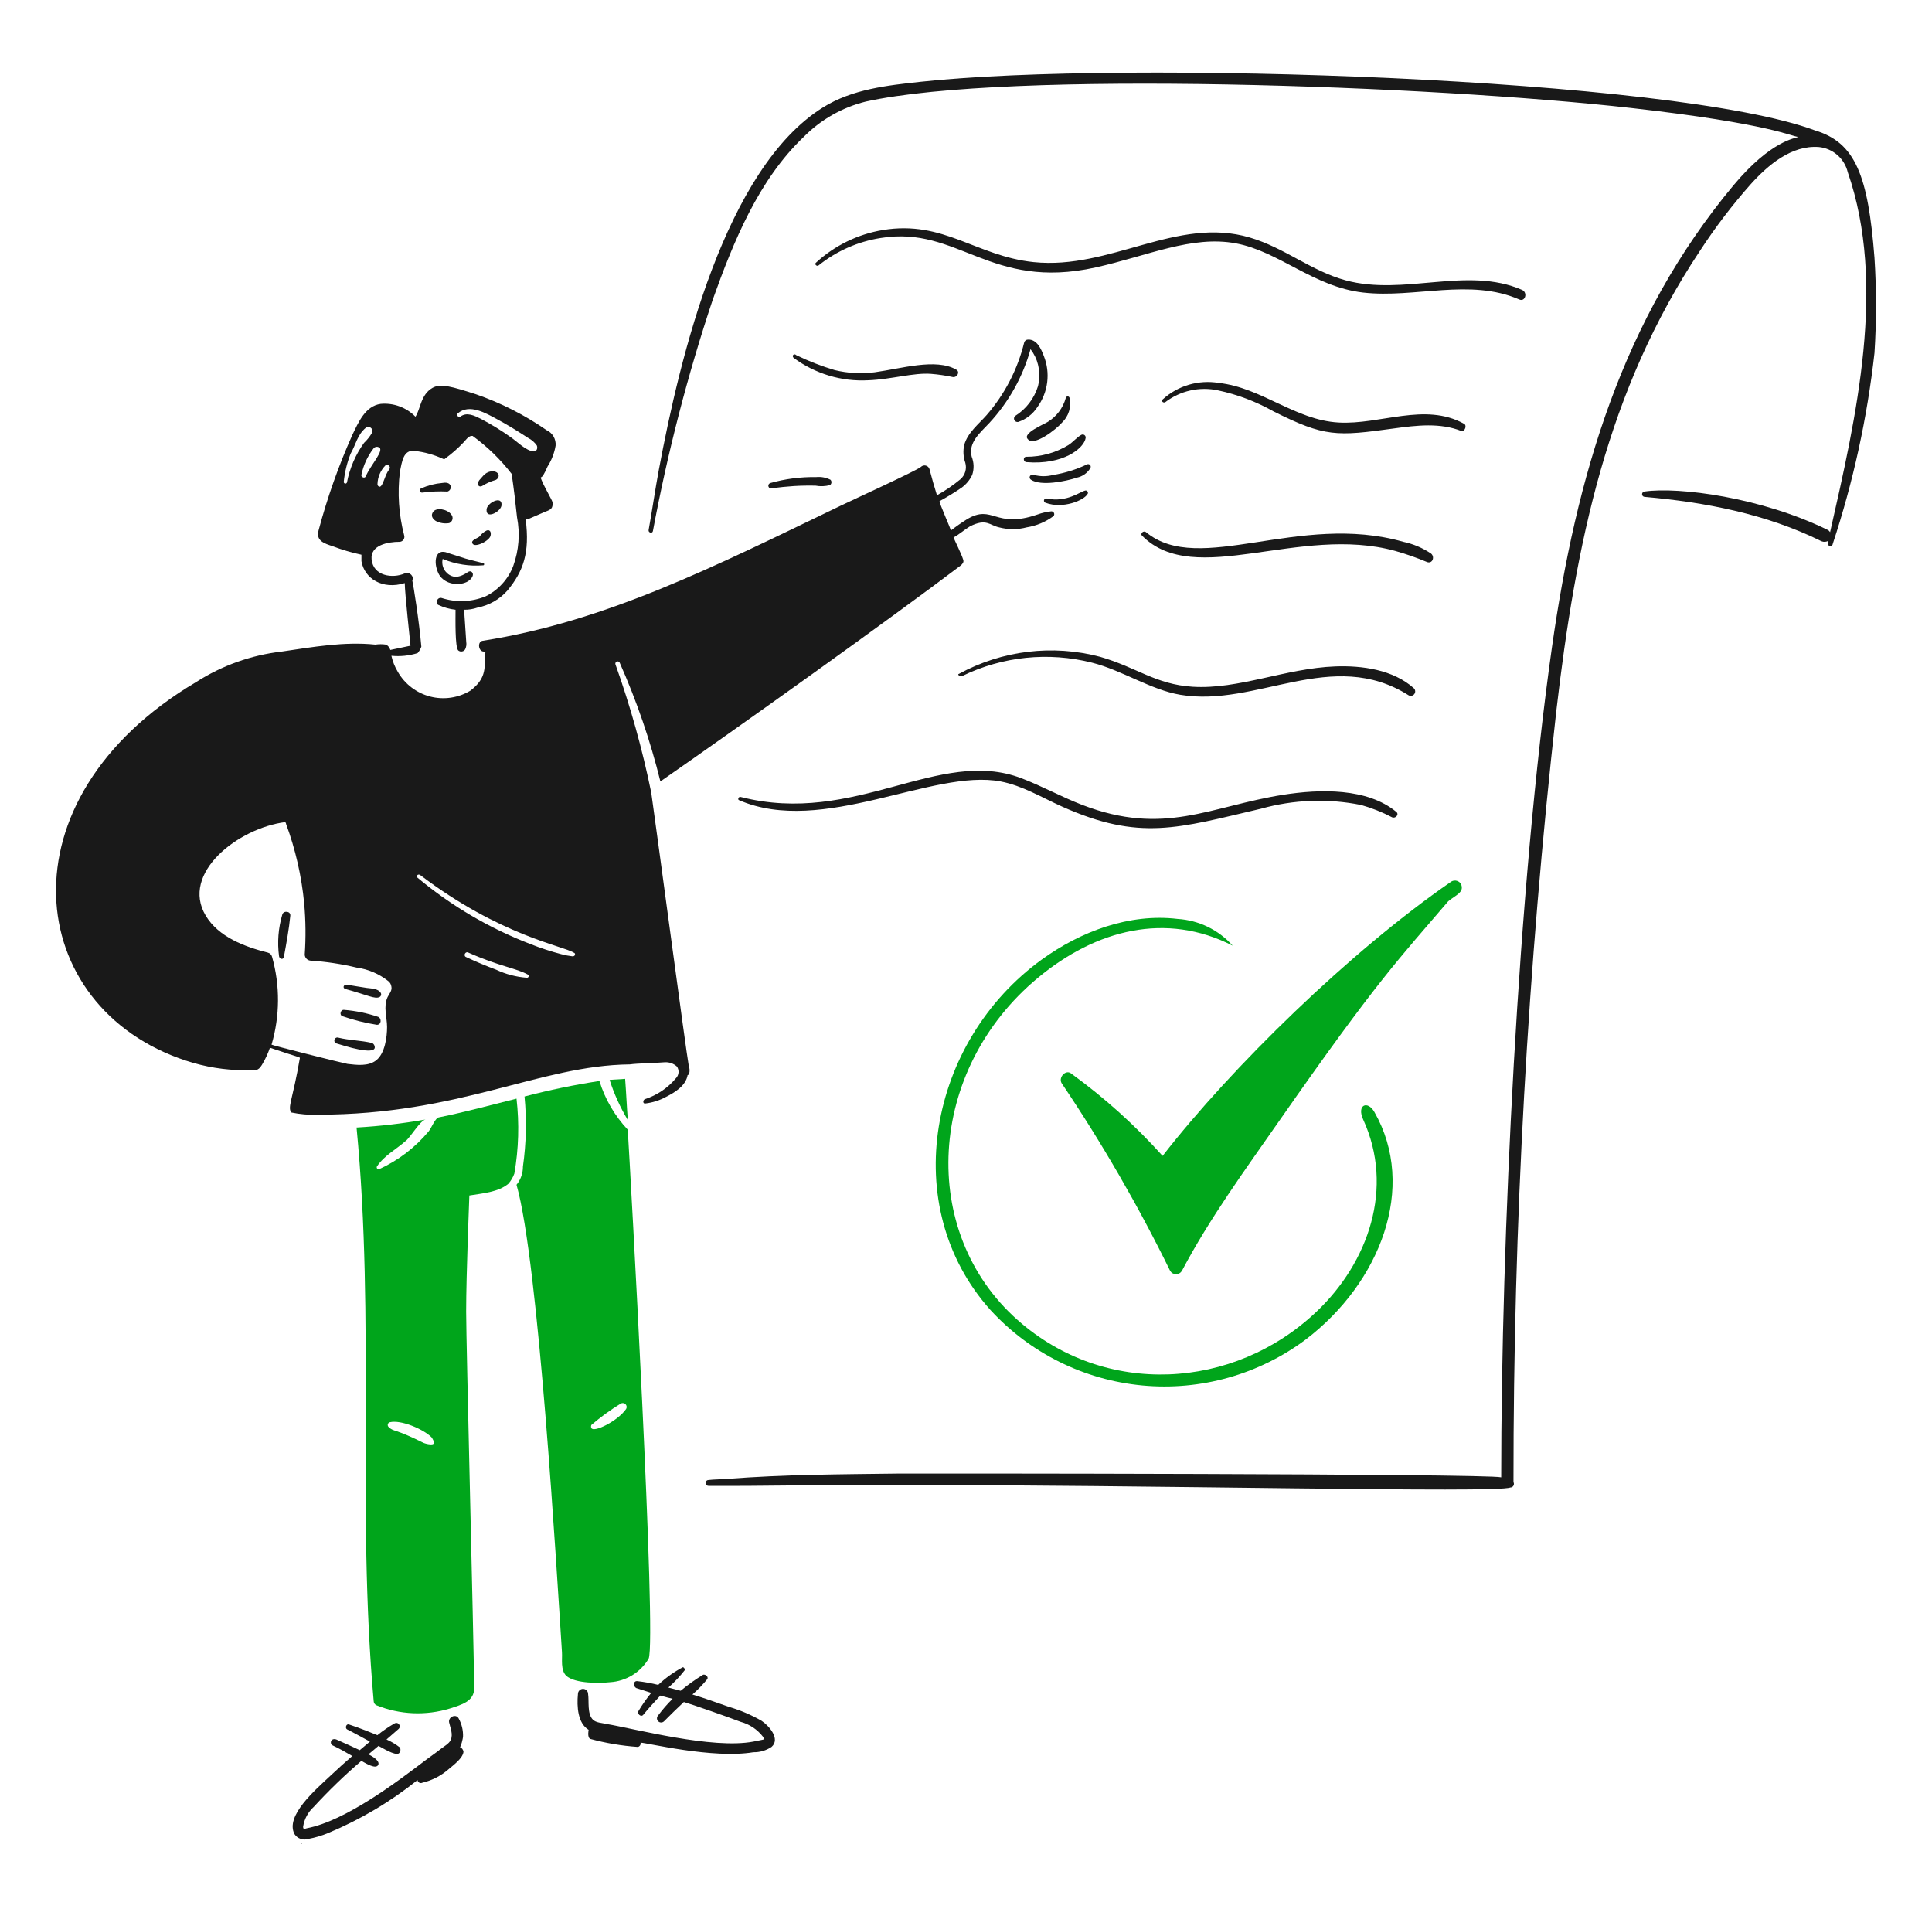 <svg width="121" height="120" viewBox="0 0 121 120" fill="none" xmlns="http://www.w3.org/2000/svg">
<path d="M27.291 32.623C27.549 32.758 27.844 32.805 28.131 32.757C28.181 32.737 28.226 32.705 28.262 32.665C28.297 32.624 28.323 32.576 28.336 32.523C28.349 32.471 28.349 32.416 28.337 32.363C28.325 32.311 28.3 32.262 28.265 32.221C28.025 31.886 27.332 31.755 27.125 32.053C26.96 32.291 27.09 32.489 27.291 32.623Z" fill="#191919"/>
<path d="M31.411 31.62C31.45 31.001 30.473 31.5 30.473 31.92C30.435 32.558 31.411 32.015 31.411 31.62Z" fill="#191919"/>
<path d="M28.027 30.78C28.096 30.758 28.154 30.712 28.191 30.651C28.228 30.589 28.242 30.516 28.228 30.445C28.168 30.209 27.893 30.205 27.693 30.244C27.242 30.283 26.8 30.396 26.386 30.579C26.353 30.59 26.325 30.613 26.308 30.644C26.291 30.674 26.287 30.71 26.295 30.744C26.304 30.778 26.325 30.808 26.354 30.827C26.384 30.846 26.419 30.853 26.454 30.847C26.975 30.777 27.502 30.755 28.027 30.78Z" fill="#191919"/>
<path d="M30.071 30.01C29.909 30.172 29.914 30.355 29.971 30.412C30.105 30.546 30.271 30.378 30.406 30.311C30.587 30.213 30.777 30.135 30.975 30.077C31.176 30.044 31.343 29.777 31.143 29.608C31.076 29.541 31.009 29.541 30.909 29.508C30.404 29.508 30.253 29.828 30.071 30.01Z" fill="#191919"/>
<path d="M21.629 61.932C23.045 62.318 23.477 62.583 23.773 62.435C23.796 62.422 23.816 62.406 23.832 62.385C23.849 62.364 23.86 62.341 23.867 62.316C23.873 62.29 23.874 62.264 23.869 62.238C23.865 62.212 23.855 62.188 23.84 62.166C23.673 61.899 23.237 61.904 22.969 61.866C22.566 61.806 22.165 61.735 21.73 61.665C21.528 61.632 21.428 61.865 21.629 61.932Z" fill="#191919"/>
<path d="M21.462 63.641C22.159 63.882 22.877 64.061 23.605 64.176C23.905 64.176 23.906 63.752 23.673 63.674C22.988 63.445 22.279 63.299 21.559 63.24C21.328 63.204 21.227 63.573 21.462 63.641Z" fill="#191919"/>
<path d="M21.094 65.349C21.589 65.505 23.473 66.097 23.473 65.584C23.472 65.528 23.457 65.473 23.427 65.426C23.398 65.378 23.355 65.34 23.305 65.315C22.601 65.148 21.897 65.152 21.194 64.981C21.17 64.972 21.143 64.968 21.117 64.97C21.091 64.972 21.065 64.979 21.042 64.992C21.019 65.004 20.998 65.021 20.982 65.041C20.965 65.062 20.953 65.085 20.946 65.111C20.939 65.136 20.938 65.163 20.942 65.189C20.945 65.215 20.954 65.24 20.968 65.262C20.982 65.284 21.001 65.304 21.022 65.319C21.044 65.334 21.068 65.344 21.094 65.349Z" fill="#191919"/>
<path d="M17.78 59.923C17.934 59.083 18.102 58.18 18.182 57.343C18.21 57.043 17.746 57.008 17.679 57.276C17.429 58.123 17.36 59.013 17.478 59.889C17.509 60.057 17.741 60.123 17.78 59.923Z" fill="#191919"/>
<path d="M32.215 73.488C32.484 71.94 32.529 70.36 32.349 68.799C30.741 69.201 29.133 69.639 27.489 69.971C27.254 70.005 27.02 70.641 26.852 70.842C26.006 71.859 24.941 72.672 23.737 73.221C23.637 73.221 23.57 73.154 23.603 73.053C24.072 72.35 24.809 71.981 25.412 71.445C25.712 71.211 26.316 70.172 26.651 70.106C25.222 70.358 23.78 70.525 22.331 70.608C23.502 82.773 22.324 94.344 23.403 106.517C23.403 106.572 23.419 106.627 23.448 106.675C23.478 106.722 23.52 106.76 23.57 106.785C25.041 107.382 26.673 107.453 28.19 106.986C28.895 106.756 29.706 106.55 29.697 105.713C29.664 102.329 29.195 84.208 29.195 82.133C29.195 79.778 29.395 74.924 29.395 74.864C30.2 74.73 31.204 74.663 31.841 74.127C32.004 73.939 32.131 73.723 32.215 73.488ZM24.41 89.065C25.113 88.893 26.52 89.5 27.023 90.003C27.064 90.054 27.097 90.11 27.123 90.17C27.423 90.639 26.587 90.405 26.487 90.338C24.716 89.453 24.648 89.671 24.343 89.366C24.319 89.345 24.301 89.319 24.292 89.289C24.282 89.259 24.28 89.227 24.287 89.196C24.294 89.165 24.309 89.136 24.331 89.114C24.352 89.091 24.38 89.074 24.41 89.065Z" fill="#00A51B"/>
<path d="M38.211 105.344C38.702 105.314 39.179 105.163 39.6 104.907C40.02 104.65 40.371 104.294 40.623 103.87C41.139 102.79 39.462 73.083 39.316 70.742C38.5 69.874 37.892 68.832 37.541 67.693C35.962 67.935 34.397 68.259 32.851 68.665C32.992 70.126 32.958 71.6 32.751 73.053C32.754 73.468 32.611 73.872 32.349 74.193C33.742 79.069 34.869 98.463 35.196 103.47C35.225 103.905 35.095 104.575 35.464 104.943C36.033 105.445 37.575 105.412 38.211 105.344ZM37.04 89.232C37.618 88.737 38.234 88.289 38.883 87.892C38.929 87.867 38.983 87.857 39.036 87.865C39.089 87.872 39.138 87.897 39.176 87.934C39.213 87.972 39.238 88.021 39.245 88.074C39.253 88.126 39.243 88.18 39.217 88.227C38.692 88.993 37.188 89.727 37.04 89.433C37.024 89.402 37.015 89.368 37.015 89.333C37.015 89.298 37.024 89.263 37.04 89.232Z" fill="#00A51B"/>
<path d="M38.18 67.627C38.462 68.505 38.845 69.348 39.32 70.14C39.252 69.268 39.219 68.431 39.152 67.56C38.813 67.594 38.512 67.594 38.18 67.627Z" fill="#00A51B"/>
<path d="M18.883 115.461C18.916 115.461 18.916 115.428 18.883 115.428C18.849 115.428 18.849 115.461 18.883 115.461Z" fill="#191919"/>
<path d="M28.799 109.398C28.865 109.431 28.999 108.829 28.999 108.762C29.014 108.365 28.922 107.971 28.731 107.622C28.564 107.286 28.061 107.521 28.128 107.856C28.196 108.192 28.392 108.591 28.229 108.962C28.126 109.195 27.796 109.367 27.593 109.531C27.293 109.771 26.993 109.97 26.688 110.201C24.853 111.596 21.643 114.027 19.218 114.489C19.084 114.522 18.984 114.589 18.984 114.388C19.059 113.911 19.295 113.473 19.653 113.148C20.589 112.13 21.584 111.168 22.635 110.268C22.702 110.302 23.372 110.738 23.606 110.603C23.637 110.588 23.663 110.564 23.681 110.534C23.699 110.505 23.708 110.47 23.707 110.436C23.707 110.168 23.107 109.866 23.07 109.866C23.271 109.699 23.506 109.498 23.707 109.331C23.908 109.431 24.745 109.967 24.98 109.8C25.03 109.754 25.064 109.694 25.076 109.627C25.088 109.56 25.078 109.491 25.047 109.431C24.788 109.23 24.506 109.061 24.207 108.929C24.475 108.694 24.709 108.493 24.977 108.258C25.013 108.22 25.034 108.171 25.036 108.119C25.038 108.066 25.021 108.015 24.989 107.975C24.956 107.934 24.91 107.906 24.858 107.897C24.807 107.887 24.754 107.897 24.709 107.924C24.333 108.14 23.974 108.387 23.637 108.66C23.57 108.627 22.398 108.158 21.862 107.991C21.695 107.924 21.594 108.192 21.728 108.291C22.197 108.525 22.666 108.794 23.168 109.061C23.001 109.196 22.568 109.564 22.532 109.598C22.532 109.598 21.527 109.128 21.058 108.927C20.741 108.822 20.613 109.155 20.823 109.296C21.259 109.497 21.663 109.731 22.063 109.966C21.594 110.368 21.157 110.768 20.69 111.205C19.735 112.099 17.846 113.72 18.445 114.857C18.536 114.996 18.671 115.102 18.829 115.156C18.987 115.211 19.158 115.211 19.316 115.157C19.741 115.078 20.157 114.955 20.556 114.788C22.566 113.949 24.449 112.833 26.15 111.472C26.153 111.506 26.165 111.538 26.183 111.566C26.202 111.594 26.227 111.617 26.256 111.634C26.286 111.65 26.319 111.659 26.352 111.66C26.386 111.661 26.419 111.654 26.45 111.639C27.071 111.492 27.646 111.193 28.124 110.769C28.395 110.537 28.995 110.099 29.028 109.697C29.019 109.631 28.994 109.569 28.953 109.517C28.913 109.465 28.86 109.424 28.799 109.398Z" fill="#191919"/>
<path d="M47.691 107.756C47.046 107.386 46.36 107.094 45.647 106.885C44.877 106.617 44.14 106.349 43.367 106.114C43.705 105.816 44.018 105.491 44.305 105.143C44.372 104.976 44.172 104.843 44.037 104.875C43.543 105.175 43.073 105.511 42.63 105.88C42.362 105.813 42.127 105.746 41.86 105.679C42.24 105.344 42.587 104.974 42.898 104.574C42.898 104.507 42.831 104.406 42.764 104.406C42.203 104.703 41.684 105.075 41.223 105.512C40.793 105.406 40.357 105.328 39.917 105.277C39.648 105.25 39.649 105.612 39.85 105.712C40.15 105.813 40.486 105.913 40.788 106.012C40.491 106.371 40.222 106.753 39.984 107.152C39.884 107.32 40.15 107.553 40.284 107.387C40.614 106.981 40.987 106.583 41.355 106.181C41.59 106.248 42.092 106.382 42.126 106.382C41.797 106.704 41.495 107.051 41.221 107.421C41.197 107.445 41.178 107.474 41.165 107.505C41.152 107.537 41.145 107.571 41.145 107.605C41.145 107.639 41.152 107.673 41.165 107.705C41.178 107.736 41.197 107.765 41.221 107.789C41.246 107.813 41.274 107.832 41.306 107.846C41.337 107.859 41.371 107.865 41.406 107.865C41.44 107.865 41.474 107.859 41.505 107.846C41.537 107.832 41.566 107.813 41.59 107.789C41.992 107.387 42.394 106.985 42.829 106.583C43.298 106.717 45.679 107.548 46.38 107.823C46.94 107.972 47.434 108.301 47.787 108.76C47.883 108.93 47.854 108.928 47.686 108.961C47.519 108.995 47.352 109.03 47.184 109.062C44.613 109.552 39.765 108.255 37.972 107.956C37.704 107.889 37.336 107.889 37.132 107.688C36.764 107.32 36.903 106.548 36.832 106.081C36.832 105.997 36.799 105.916 36.739 105.856C36.68 105.796 36.599 105.763 36.514 105.763C36.43 105.763 36.349 105.796 36.289 105.856C36.23 105.916 36.196 105.997 36.196 106.081C36.119 106.873 36.185 107.916 36.866 108.325C36.866 108.325 36.766 108.794 36.967 108.894C37.941 109.159 38.94 109.327 39.948 109.397C39.976 109.391 40.004 109.379 40.028 109.362C40.052 109.345 40.072 109.323 40.088 109.298C40.104 109.273 40.114 109.246 40.119 109.216C40.124 109.187 40.123 109.158 40.116 109.129C40.503 109.129 44.643 110.155 47.183 109.729C47.588 109.736 47.986 109.62 48.323 109.394C48.895 108.894 48.157 108.06 47.691 107.756Z" fill="#191919"/>
<path d="M117.398 16.14C117.001 11.02 116.215 8.928 113.678 8.168C104.872 4.868 70.32 3.742 57.671 5.119C55.56 5.349 53.378 5.58 51.541 6.727C45.412 10.556 42.582 22.333 41.259 29.44C41.028 30.68 40.846 31.957 40.623 33.192C40.592 33.36 40.858 33.427 40.891 33.259C41.806 28.344 43.06 23.497 44.642 18.755C45.932 15.143 47.505 11.266 50.337 8.572C51.404 7.491 52.748 6.726 54.222 6.36C63.243 4.38 89.613 5.351 102.157 6.762C110.977 7.754 112.237 8.571 112.641 8.571C112.464 8.66 110.929 8.771 108.555 11.619C101.592 19.973 98.715 29.859 97.199 40.527C95.063 55.551 94.019 77.753 94.019 92.515C93.193 92.279 57.085 92.269 56.234 92.28C52.683 92.326 49.094 92.335 45.515 92.615C45.146 92.644 44.743 92.639 44.375 92.682C44.326 92.682 44.279 92.701 44.245 92.736C44.21 92.77 44.191 92.817 44.191 92.866C44.191 92.915 44.21 92.962 44.245 92.996C44.279 93.031 44.326 93.05 44.375 93.05C47.859 93.067 51.309 92.984 54.792 92.984C72.695 92.984 93.676 93.515 94.587 93.151C94.627 93.152 94.666 93.142 94.7 93.123C94.735 93.103 94.764 93.075 94.784 93.041C94.804 93.007 94.816 92.969 94.816 92.929C94.817 92.889 94.807 92.85 94.788 92.816C94.779 76.689 95.674 60.574 97.468 44.547C98.695 33.991 100.657 24.447 106.445 15.739C107.41 14.254 108.485 12.843 109.661 11.519C110.744 10.323 112.206 9.079 113.915 9.207C114.343 9.249 114.747 9.423 115.071 9.705C115.395 9.988 115.623 10.364 115.724 10.781C118.161 17.821 116.264 26.081 114.618 33.325C114.585 33.292 114.552 33.224 114.484 33.191C110.312 31.142 105.142 30.472 102.995 30.779C102.953 30.783 102.914 30.802 102.885 30.833C102.857 30.864 102.841 30.905 102.841 30.947C102.841 30.989 102.857 31.029 102.885 31.061C102.914 31.091 102.953 31.111 102.995 31.114C106.813 31.45 110.632 32.186 114.082 33.895C114.153 33.923 114.229 33.935 114.304 33.929C114.38 33.923 114.453 33.9 114.518 33.861C114.518 33.895 114.484 33.962 114.484 33.995C114.478 34.016 114.476 34.037 114.478 34.059C114.481 34.08 114.487 34.1 114.498 34.119C114.509 34.137 114.523 34.153 114.54 34.166C114.558 34.178 114.577 34.187 114.598 34.192C114.619 34.197 114.641 34.197 114.661 34.193C114.682 34.188 114.702 34.18 114.72 34.168C114.737 34.156 114.752 34.14 114.763 34.122C114.774 34.103 114.782 34.083 114.784 34.062C116.067 30.177 116.943 26.17 117.398 22.104C117.525 20.118 117.525 18.126 117.398 16.14Z" fill="#191919"/>
<path d="M90.701 56.439C91.162 56.054 91.725 55.881 91.505 55.367C91.477 55.316 91.438 55.271 91.393 55.235C91.347 55.199 91.294 55.172 91.238 55.157C91.182 55.141 91.123 55.137 91.066 55.144C91.008 55.152 90.952 55.171 90.902 55.2C84.584 59.553 77.143 66.817 72.813 72.384C71.091 70.467 69.171 68.738 67.085 67.224C66.75 66.956 66.281 67.458 66.485 67.824C69.018 71.584 71.29 75.513 73.285 79.584C73.323 79.648 73.376 79.702 73.441 79.739C73.506 79.776 73.579 79.796 73.653 79.796C73.728 79.796 73.801 79.776 73.866 79.739C73.93 79.702 73.984 79.648 74.022 79.584C75.758 76.295 77.982 73.256 80.085 70.238C86.276 61.361 87.662 60 90.701 56.439Z" fill="#00A51B"/>
<path d="M19.888 69.804C28.848 69.804 33.754 66.719 39.448 66.655C39.928 66.586 41.062 66.573 41.625 66.522C41.765 66.512 41.905 66.531 42.038 66.577C42.17 66.623 42.292 66.695 42.395 66.79C42.472 66.901 42.507 67.036 42.495 67.17C42.483 67.305 42.424 67.431 42.328 67.526C41.817 68.136 41.143 68.589 40.386 68.833C40.252 68.9 40.252 69.133 40.419 69.101C40.865 69.049 41.297 68.913 41.692 68.699C42.264 68.413 42.952 67.992 43.065 67.326C43.099 67.326 43.132 67.292 43.166 67.225C43.204 67.058 43.192 66.883 43.132 66.722C42.959 65.776 41.158 52.231 40.788 49.639C40.23 46.91 39.48 44.223 38.544 41.599C38.533 41.565 38.537 41.527 38.553 41.495C38.569 41.463 38.597 41.438 38.631 41.425C38.664 41.412 38.702 41.413 38.735 41.426C38.769 41.44 38.796 41.466 38.811 41.498C39.877 43.898 40.73 46.387 41.36 48.935C46.21 45.569 55.571 38.892 60.185 35.4C60.285 35.3 60.386 35.199 60.319 35.032C60.218 34.697 59.783 33.826 59.719 33.658C60.087 33.457 60.422 33.156 60.757 32.955C61.777 32.445 61.984 32.895 62.566 33.022C63.137 33.173 63.736 33.173 64.306 33.022C64.913 32.925 65.487 32.684 65.981 32.319C66.004 32.293 66.019 32.261 66.025 32.226C66.03 32.192 66.025 32.157 66.011 32.125C65.997 32.093 65.974 32.067 65.945 32.048C65.916 32.029 65.882 32.019 65.847 32.019C65.55 32.05 65.257 32.117 64.976 32.219C62.296 33.144 62.194 31.537 60.554 32.52C60.208 32.737 59.872 32.972 59.55 33.223C59.583 33.19 58.779 31.414 58.846 31.381C59.318 31.124 59.777 30.844 60.22 30.541C60.509 30.335 60.739 30.058 60.889 29.737C61.013 29.365 61.001 28.961 60.856 28.597C60.625 27.691 61.416 27.081 61.962 26.486C63.178 25.175 64.063 23.591 64.541 21.866C64.764 22.154 64.924 22.485 65.01 22.838C65.113 23.279 65.113 23.737 65.01 24.178C64.773 24.956 64.261 25.623 63.57 26.053C63.536 26.087 63.515 26.13 63.508 26.177C63.501 26.224 63.509 26.271 63.532 26.313C63.555 26.355 63.59 26.388 63.633 26.407C63.677 26.427 63.725 26.432 63.771 26.422C64.268 26.256 64.694 25.925 64.977 25.484C65.305 25.03 65.514 24.501 65.584 23.945C65.654 23.39 65.584 22.825 65.379 22.304C65.213 21.868 64.944 21.232 64.374 21.266C64.317 21.268 64.264 21.288 64.221 21.325C64.178 21.362 64.15 21.412 64.139 21.467C63.727 23.139 62.923 24.689 61.795 25.989C61.294 26.56 60.602 27.088 60.388 27.865C60.306 28.232 60.329 28.615 60.454 28.97C60.508 29.154 60.508 29.349 60.455 29.533C60.402 29.716 60.297 29.882 60.154 30.009C59.695 30.388 59.202 30.725 58.681 31.014C58.513 30.478 58.359 29.938 58.212 29.372C58.195 29.319 58.166 29.271 58.125 29.232C58.085 29.194 58.035 29.167 57.981 29.154C57.928 29.14 57.871 29.141 57.818 29.156C57.764 29.17 57.715 29.199 57.676 29.238C57.407 29.473 53.522 31.248 52.618 31.683C44.74 35.476 37.978 38.916 30.241 40.124C29.907 40.158 29.941 40.724 30.241 40.795C30.308 40.795 30.342 40.828 30.409 40.828C30.409 40.861 30.375 40.895 30.375 40.962C30.375 41.946 30.401 42.516 29.471 43.242C29.096 43.471 28.68 43.622 28.246 43.686C27.812 43.751 27.37 43.728 26.945 43.619C26.52 43.509 26.122 43.316 25.773 43.05C25.424 42.784 25.133 42.451 24.915 42.07C24.727 41.759 24.591 41.419 24.513 41.065C25.066 41.12 25.624 41.063 26.155 40.897C26.258 40.78 26.338 40.643 26.389 40.495C26.248 38.875 25.892 36.633 25.82 36.342C25.954 36.108 25.653 35.774 25.351 35.907C24.581 36.244 23.382 36.073 23.274 35.035C23.18 34.13 24.313 33.93 25.014 33.93C25.063 33.93 25.111 33.919 25.154 33.897C25.198 33.875 25.236 33.843 25.265 33.804C25.294 33.765 25.314 33.72 25.322 33.672C25.331 33.624 25.328 33.575 25.314 33.528C24.975 32.228 24.884 30.875 25.047 29.542C25.179 28.882 25.269 28.162 25.951 28.235C26.577 28.304 27.188 28.474 27.76 28.738C27.827 28.771 27.86 28.738 27.893 28.705C28.304 28.406 28.686 28.07 29.034 27.7C29.137 27.601 29.334 27.298 29.536 27.298H29.6C30.524 27.971 31.347 28.771 32.045 29.676C32.179 30.58 32.285 31.485 32.38 32.389C32.578 33.408 32.497 34.461 32.146 35.437C31.829 36.271 31.207 36.954 30.406 37.346C29.531 37.703 28.558 37.739 27.659 37.447C27.391 37.38 27.224 37.78 27.458 37.883C27.796 38.042 28.159 38.143 28.53 38.183C28.53 38.754 28.491 40.523 28.698 40.729C28.729 40.756 28.767 40.776 28.807 40.788C28.847 40.799 28.889 40.802 28.931 40.795C28.972 40.789 29.012 40.774 29.047 40.751C29.081 40.727 29.111 40.697 29.133 40.661C29.204 40.516 29.227 40.352 29.2 40.193C29.2 40.097 29.066 38.249 29.066 38.183C29.352 38.188 29.636 38.142 29.906 38.049C30.633 37.91 31.293 37.533 31.782 36.977C32.772 35.782 33.193 34.612 32.922 32.522C33.102 32.522 32.929 32.565 34.127 32.053C34.294 31.983 34.563 31.919 34.597 31.684C34.664 31.45 34.529 31.283 34.429 31.084C34.262 30.749 34.061 30.414 33.926 30.079C33.893 30.012 33.893 29.979 33.86 29.912C33.893 29.878 33.96 29.845 33.994 29.811C34.107 29.618 34.207 29.418 34.294 29.211C34.548 28.814 34.719 28.37 34.797 27.905C34.813 27.704 34.768 27.503 34.666 27.329C34.564 27.155 34.411 27.017 34.227 26.933C32.862 25.988 31.374 25.233 29.805 24.689C28.292 24.204 27.596 24.001 27.092 24.287C26.341 24.714 26.343 25.612 26.02 26.096C25.74 25.808 25.399 25.587 25.022 25.448C24.646 25.309 24.243 25.256 23.843 25.292C22.872 25.425 22.44 26.466 22.067 27.235C21.206 29.163 20.5 31.157 19.957 33.197C19.756 33.867 20.326 34.038 20.828 34.203C21.416 34.427 22.021 34.606 22.637 34.738V35.14C22.817 36.215 23.942 36.953 25.35 36.514C25.35 37.093 25.705 40.37 25.71 40.434C25.687 40.441 24.445 40.7 24.445 40.7C24.426 40.629 24.392 40.562 24.346 40.505C24.3 40.447 24.242 40.4 24.177 40.366C23.955 40.332 23.729 40.332 23.507 40.366C21.564 40.165 19.59 40.516 17.645 40.801C15.736 41.021 13.903 41.674 12.285 42.711C-0.132 50.065 1.52 63.097 11.647 66.42C12.836 66.814 14.08 67.016 15.332 67.02C16.052 67.02 16.148 67.09 16.404 66.685C16.609 66.346 16.777 65.987 16.906 65.613C18.922 66.284 18.712 66.18 18.782 66.25C18.32 68.93 17.994 69.329 18.247 69.666C18.786 69.778 19.337 69.825 19.888 69.804ZM31.143 26.258C31.816 26.618 32.454 27.02 33.086 27.43C33.301 27.539 33.485 27.701 33.622 27.899C33.688 28.067 33.622 28.268 33.421 28.268C32.952 28.234 32.388 27.657 32.014 27.397C31.406 26.961 30.768 26.569 30.105 26.224C29.703 26.023 29.233 25.789 28.831 26.09C28.698 26.158 28.564 25.99 28.664 25.89C29.401 25.253 30.443 25.882 31.143 26.258ZM24.376 29.407C24.125 29.658 23.991 30.479 23.776 30.479C23.736 30.474 23.7 30.454 23.675 30.422C23.65 30.391 23.639 30.351 23.642 30.311C23.655 29.871 23.835 29.451 24.145 29.139C24.175 29.119 24.211 29.11 24.247 29.112C24.284 29.113 24.318 29.126 24.347 29.148C24.376 29.169 24.398 29.199 24.41 29.233C24.422 29.268 24.423 29.305 24.413 29.34C24.376 29.34 24.376 29.373 24.376 29.407ZM23.707 28C24.145 28.146 23.201 29.117 22.903 29.842C22.835 29.976 22.603 29.876 22.634 29.741C22.758 29.131 23.022 28.558 23.405 28.067C23.441 28.024 23.49 27.995 23.544 27.983C23.599 27.971 23.656 27.977 23.707 28ZM22.903 26.794C22.947 26.757 23.003 26.736 23.061 26.734C23.119 26.733 23.175 26.751 23.222 26.785C23.268 26.82 23.302 26.869 23.317 26.925C23.332 26.981 23.328 27.041 23.305 27.094C23.169 27.329 22.999 27.544 22.802 27.73C22.269 28.469 21.904 29.315 21.73 30.209C21.723 30.233 21.708 30.254 21.686 30.267C21.665 30.28 21.64 30.286 21.615 30.282C21.59 30.277 21.568 30.264 21.552 30.245C21.536 30.225 21.528 30.2 21.529 30.175C21.591 29.566 21.737 28.968 21.964 28.4C22.294 27.826 22.379 27.23 22.903 26.794ZM17.041 59.923C17.025 59.858 16.992 59.798 16.945 59.75C16.897 59.703 16.838 59.67 16.773 59.654C15.332 59.29 13.691 58.683 12.887 57.343C11.285 54.673 14.927 51.85 17.878 51.481C17.878 51.515 17.878 51.515 17.911 51.548V51.582C18.505 53.19 18.889 54.867 19.051 56.573C19.148 57.642 19.159 58.718 19.085 59.789C19.091 59.885 19.132 59.974 19.2 60.042C19.268 60.11 19.358 60.151 19.453 60.157C20.424 60.22 21.387 60.366 22.333 60.592C23.055 60.691 23.737 60.981 24.309 61.432C24.363 61.472 24.409 61.522 24.443 61.58C24.477 61.637 24.5 61.701 24.51 61.767C24.577 62.035 24.372 62.234 24.276 62.437C23.994 63.034 24.242 63.711 24.242 64.313C24.242 64.95 24.11 65.956 23.572 66.39C23.071 66.794 22.333 66.69 21.764 66.625C21.395 66.558 17.007 65.452 17.007 65.419C17.534 63.626 17.545 61.722 17.041 59.923ZM29.334 59.654C31.264 60.512 32.36 60.639 33.054 61.028C33.077 61.04 33.094 61.059 33.104 61.083C33.113 61.107 33.114 61.133 33.106 61.157C33.098 61.181 33.081 61.202 33.06 61.215C33.038 61.228 33.012 61.233 32.987 61.229C32.325 61.178 31.679 61.008 31.078 60.727C30.444 60.487 29.805 60.224 29.169 59.923C29 59.82 29.167 59.554 29.334 59.654ZM35.866 59.889C35.629 59.861 35.394 59.816 35.163 59.755C34.502 59.583 33.854 59.37 33.22 59.119C30.651 58.132 28.263 56.729 26.152 54.965C26.02 54.862 26.186 54.696 26.319 54.797C31.336 58.604 35.255 59.224 35.933 59.657C36.067 59.688 36.033 59.889 35.866 59.889Z" fill="#191919"/>
<path d="M62.027 82.031C64.506 84.735 67.901 86.422 71.554 86.762C75.206 87.103 78.855 86.073 81.791 83.873C86.439 80.323 88.769 74.353 86.078 69.637C85.649 68.885 84.957 69.193 85.375 70.106C87.335 74.383 85.709 79.046 82.461 82.131C77.264 87.064 69.209 87.514 63.736 82.667C57.504 77.147 58.036 67.016 65.009 61.229C68.655 58.202 73.03 57.092 77.202 59.219C76.318 58.227 75.077 57.625 73.751 57.544C70.74 57.184 67.691 58.318 65.243 60.09C58.176 65.206 56.195 75.519 62.027 82.031Z" fill="#00A51B"/>
<path d="M91.672 26.526C89.227 25.186 86.446 26.607 83.834 26.459C81.119 26.306 79.011 24.272 76.33 23.98C75.704 23.875 75.061 23.915 74.452 24.094C73.843 24.274 73.282 24.59 72.813 25.019C72.713 25.12 72.847 25.253 72.98 25.186C73.446 24.829 73.984 24.578 74.557 24.451C75.13 24.324 75.724 24.323 76.297 24.449C77.506 24.707 78.67 25.148 79.747 25.756C82.987 27.376 83.7 27.324 87.317 26.827C88.726 26.634 90.197 26.459 91.538 26.995C91.739 27.028 91.906 26.626 91.672 26.526Z" fill="#191919"/>
<path d="M60.252 42.337C62.781 41.103 65.665 40.805 68.392 41.497C70.289 41.977 72.061 43.192 73.919 43.507C78.689 44.316 83.435 40.512 88.222 43.54C88.28 43.572 88.348 43.582 88.412 43.568C88.477 43.554 88.535 43.518 88.575 43.465C88.616 43.413 88.636 43.348 88.633 43.282C88.629 43.216 88.603 43.153 88.557 43.105C87.255 41.931 85.308 41.67 83.633 41.731C80.523 41.846 77.573 43.185 74.69 43.004C72.371 42.859 71.178 41.782 68.894 41.128C65.918 40.343 62.754 40.727 60.051 42.201C59.951 42.203 60.084 42.404 60.252 42.337Z" fill="#191919"/>
<path d="M46.384 49.907C46.25 49.872 46.183 50.074 46.284 50.108C51.51 52.368 58.42 48.127 62.664 48.935C64.038 49.197 65.244 49.94 66.516 50.51C71.39 52.69 73.776 51.858 78.977 50.643C81.017 50.072 83.164 49.992 85.241 50.409C85.913 50.598 86.565 50.856 87.184 51.18C87.385 51.278 87.653 51.011 87.451 50.844C85.63 49.337 82.688 49.404 80.35 49.773C75.784 50.496 72.922 52.383 67.789 50.409C66.483 49.907 65.278 49.233 63.97 48.734C58.791 46.76 53.575 51.744 46.384 49.907Z" fill="#191919"/>
<path d="M87.385 34.5C88.068 34.694 88.739 34.929 89.394 35.203C89.73 35.304 89.868 34.863 89.629 34.667C89.102 34.311 88.511 34.061 87.889 33.93C81.349 32.061 75.104 36.09 71.777 33.327C71.612 33.19 71.375 33.428 71.543 33.562C74.84 36.857 81.38 32.848 87.385 34.5Z" fill="#191919"/>
<path d="M95.323 18.152C91.879 16.652 87.943 18.551 84.27 17.552C82.105 16.961 80.46 15.516 78.273 14.872C73.71 13.527 69.54 16.907 64.741 16.413C61.132 16.04 59.112 13.773 55.294 14.403C53.73 14.662 52.274 15.372 51.107 16.446C50.973 16.547 51.174 16.714 51.274 16.614C52.398 15.714 53.738 15.124 55.16 14.902C60.02 14.111 61.989 18.22 68.626 16.745C71.871 16.025 74.638 14.723 77.402 15.238C80.102 15.74 82.276 17.968 85.374 18.319C88.623 18.688 92.06 17.402 95.154 18.755C95.527 18.917 95.694 18.313 95.323 18.152Z" fill="#191919"/>
<path d="M49.7 22.406C51.05 23.409 52.709 23.907 54.389 23.813C55.811 23.758 57.224 23.328 58.308 23.411C58.77 23.447 59.228 23.515 59.681 23.612C59.949 23.648 60.15 23.277 59.882 23.143C58.61 22.416 56.446 23.083 54.791 23.311C53.952 23.421 53.1 23.375 52.278 23.177C51.45 22.93 50.644 22.617 49.867 22.239C49.733 22.105 49.566 22.273 49.7 22.406Z" fill="#191919"/>
<path d="M48.36 30.579C49.258 30.447 50.165 30.391 51.073 30.412C51.374 30.468 51.684 30.456 51.98 30.378C52.005 30.36 52.027 30.336 52.043 30.308C52.059 30.281 52.069 30.25 52.072 30.218C52.075 30.187 52.072 30.155 52.062 30.124C52.051 30.094 52.035 30.067 52.013 30.043C51.734 29.902 51.42 29.843 51.108 29.876C50.147 29.86 49.187 29.984 48.261 30.244C48.237 30.249 48.215 30.259 48.195 30.273C48.175 30.287 48.158 30.305 48.145 30.325C48.133 30.346 48.125 30.369 48.122 30.394C48.118 30.418 48.12 30.442 48.127 30.466C48.134 30.489 48.146 30.511 48.161 30.529C48.177 30.548 48.197 30.563 48.218 30.574C48.24 30.584 48.264 30.59 48.288 30.591C48.313 30.592 48.337 30.588 48.36 30.579Z" fill="#191919"/>
<path d="M29.568 33.96C29.611 34.385 30.578 33.915 30.708 33.591C30.775 33.424 30.744 33.127 30.474 33.223C30.301 33.309 30.152 33.435 30.038 33.591C29.937 33.694 29.568 33.795 29.568 33.96Z" fill="#191919"/>
<path d="M66.516 26.46C66.72 26.265 66.871 26.021 66.953 25.751C67.035 25.481 67.046 25.194 66.985 24.919C66.979 24.892 66.964 24.868 66.943 24.851C66.922 24.834 66.895 24.824 66.868 24.824C66.84 24.824 66.814 24.834 66.792 24.851C66.771 24.868 66.756 24.892 66.75 24.919C66.577 25.549 66.169 26.088 65.61 26.426C65.409 26.559 64.002 27.13 64.371 27.498C64.73 27.974 66.11 26.93 66.516 26.46Z" fill="#191919"/>
<path d="M64.272 28.938C66.624 29.134 67.902 28.044 67.992 27.43C67.999 27.396 67.996 27.36 67.983 27.328C67.971 27.295 67.949 27.266 67.921 27.245C67.893 27.224 67.859 27.211 67.825 27.209C67.79 27.206 67.754 27.213 67.723 27.229C67.423 27.397 67.222 27.667 66.919 27.866C66.123 28.352 65.207 28.607 64.273 28.603C64.071 28.606 64.071 28.905 64.272 28.938Z" fill="#191919"/>
<path d="M64.573 30.043C65.193 30.456 66.75 30.144 67.453 29.909C67.626 29.872 67.79 29.8 67.934 29.697C68.078 29.593 68.199 29.461 68.29 29.309C68.307 29.28 68.314 29.246 68.311 29.212C68.308 29.178 68.295 29.146 68.272 29.121C68.251 29.095 68.221 29.077 68.188 29.068C68.155 29.06 68.121 29.062 68.089 29.075C67.411 29.401 66.689 29.627 65.945 29.744C65.561 29.845 65.157 29.845 64.773 29.744C64.54 29.64 64.372 29.909 64.573 30.043Z" fill="#191919"/>
<path d="M29.6 36.073C29.669 35.906 29.534 35.705 29.333 35.805C29.264 35.846 28.745 36.253 28.294 36.073C28.086 35.993 27.914 35.84 27.809 35.643C27.704 35.446 27.674 35.218 27.725 35.001C28.53 35.337 29.403 35.474 30.272 35.4C30.34 35.4 30.34 35.267 30.272 35.267C29.77 35.133 29.267 35.032 28.799 34.864C28.564 34.797 28.296 34.697 28.061 34.63C27.257 34.285 27.121 35.195 27.458 35.903C27.88 36.789 29.323 36.748 29.6 36.073Z" fill="#191919"/>
<path d="M65.48 31.483C66.568 31.891 67.918 31.33 68.126 30.914C68.135 30.892 68.138 30.868 68.135 30.845C68.133 30.821 68.124 30.798 68.111 30.779C68.098 30.759 68.081 30.743 68.06 30.731C68.039 30.72 68.016 30.713 67.992 30.713C67.654 30.769 66.834 31.488 65.547 31.216C65.512 31.209 65.475 31.215 65.445 31.234C65.415 31.253 65.394 31.283 65.385 31.317C65.376 31.352 65.381 31.389 65.399 31.419C65.417 31.45 65.446 31.473 65.48 31.483Z" fill="#191919"/>
</svg>
